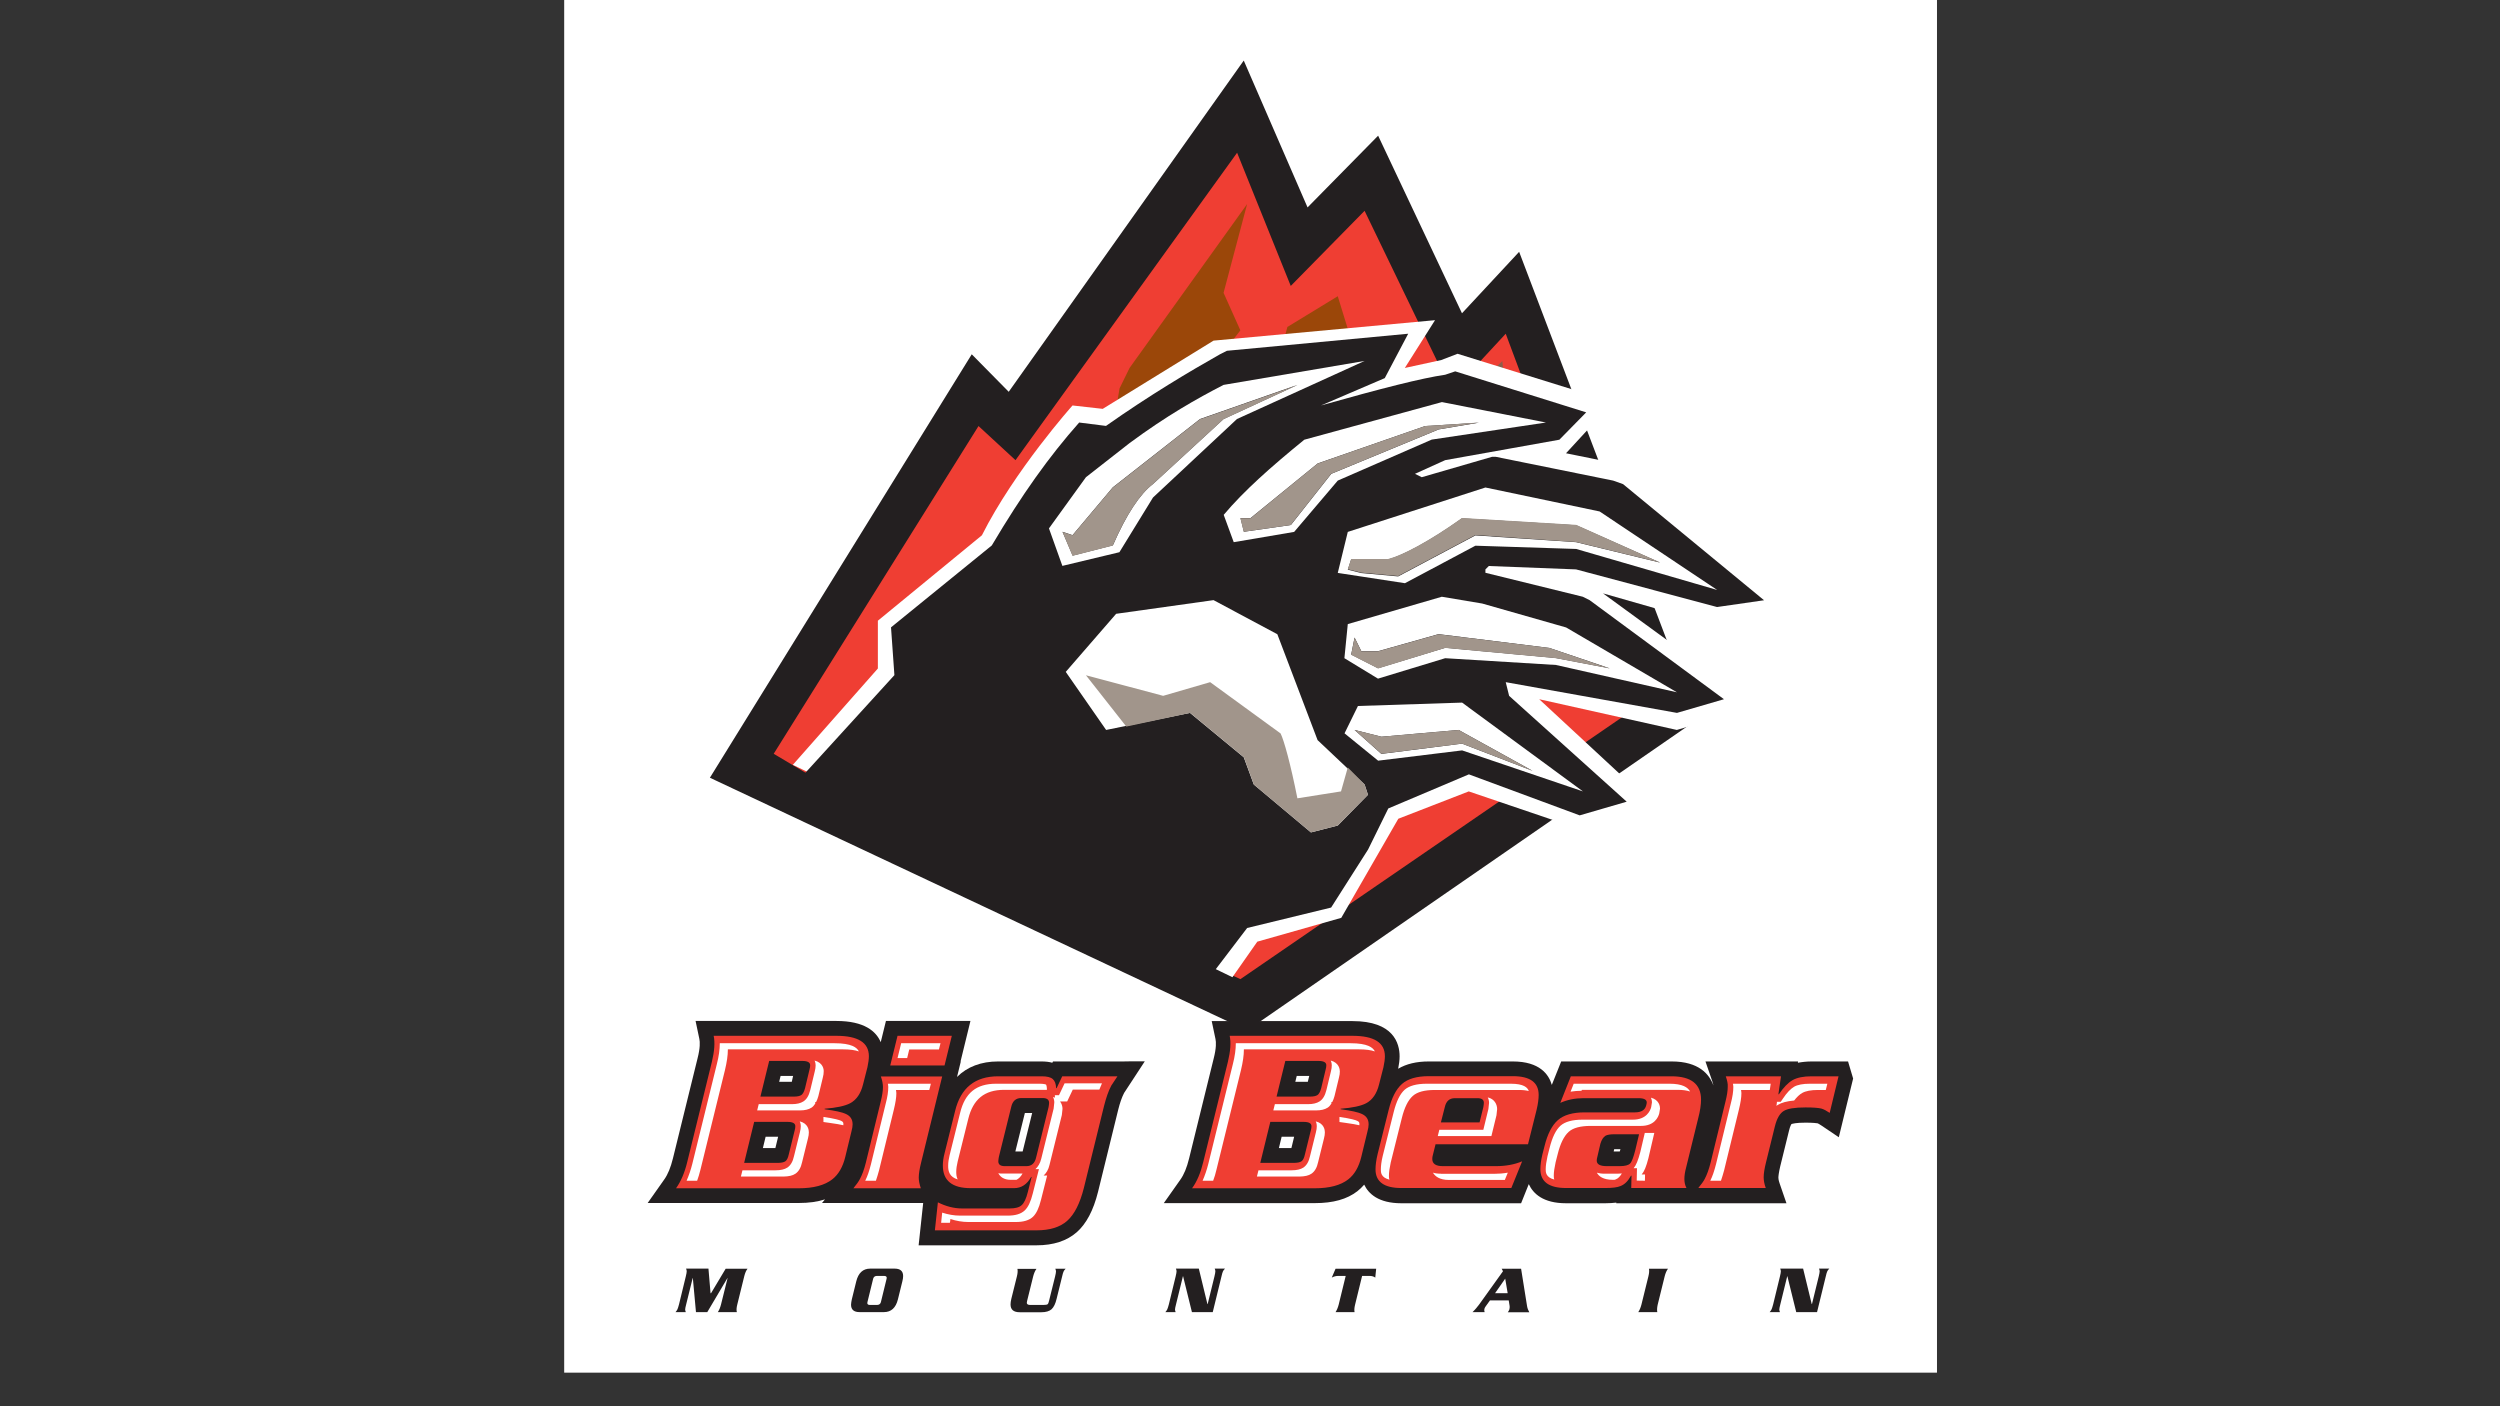 <svg xmlns="http://www.w3.org/2000/svg" xmlns:xlink="http://www.w3.org/1999/xlink" id="Layer_1" x="0px" y="0px" viewBox="0 0 1920 1080" style="enable-background:new 0 0 1920 1080;" xml:space="preserve"><rect x="0" y="0" width="1920" height="1080" fill="#333333" stroke="none"/><style type="text/css">	.st0{fill-rule:evenodd;clip-rule:evenodd;fill:#FFFFFF;}	.st1{fill:none;stroke:#FFFFFF;stroke-width:10.31;stroke-linecap:round;stroke-linejoin:round;stroke-miterlimit:2.613;}	.st2{fill-rule:evenodd;clip-rule:evenodd;fill:#231F20;}	.st3{fill-rule:evenodd;clip-rule:evenodd;fill:#EF3E33;}	.st4{fill-rule:evenodd;clip-rule:evenodd;fill:#9B4709;}	.st5{fill-rule:evenodd;clip-rule:evenodd;fill:#8D5D48;}	.st6{fill-rule:evenodd;clip-rule:evenodd;fill:#A1958B;}</style><g>	<polygon class="st0" points="433.3,0 1487.6,0 1487.6,1054.2 433.3,1054.2 433.3,0  "></polygon>	<path class="st0" d="M1205.3,345.5l33.5-36.7l-121.2-34.1h-10.3l-28.4,7.9l23.2-36.7L932,261.6L846.9,314l-23.2-2.6l-5.2,5.2  c-20.6,23.6-41.3,55.1-64.5,94.4L679.3,474l-5.2,2.6v36.7l-67.1,76.1l340.4,160l18-26.2l59.3-15.7l5.2-2.6l43.8-76.1l54.1-21  l85.1,28.9l56.7-18.4l-12.9-13.1l-74.8-68.2l12.9,2.6l90.3,18.4l2.6,2.6l61.9-18.4l-118.6-86.5l82.5,23.6l-59.3-115.4l-10.3-5.3  l-41.3-10.5L1205.3,345.5L1205.3,345.5z"></path>	<polygon class="st0" points="1303.3,552.7 1166.7,193.4 1122.8,240.6 1058.4,104.2 1004.2,159.3 955.2,46.5 774.7,300.9   746.3,272.1 545.2,597.3 612.2,628.8 609.7,628.8 957.8,791.4 1303.3,552.7  "></polygon>	<polygon class="st1" points="1303.3,552.7 957.8,791.4 609.7,628.8 612.2,628.8 545.2,597.3 746.3,272.1 774.7,300.9 955.2,46.5   1004.2,159.3 1058.4,104.2 1122.8,240.6 1166.7,193.4 1303.3,552.7  "></polygon>	<polygon class="st2" points="1303.3,552.7 1166.7,193.4 1122.8,240.6 1058.4,104.2 1004.2,159.3 955.2,46.5 774.7,300.9   746.3,272.1 545.2,597.3 957.8,791.4 1303.3,552.7  "></polygon>	<polygon class="st2" points="1262.1,539.6 1156.4,256.3 1115.1,300.9 1048,161.9 991.3,219.6 950.1,117.3 779.9,353.4 751.5,327.2   594.2,578.9 625.1,597.3 625.1,597.3 952.6,752 1262.1,539.6  "></polygon>	<polygon class="st3" points="1262.1,539.6 1156.4,256.3 1115.1,300.9 1048,161.9 991.3,219.6 950.1,117.3 779.9,353.4 751.5,327.2   594.2,578.9 625.1,597.3 625.1,597.3 952.6,752 1262.1,539.6  "></polygon>	<polygon class="st4" points="939.7,224.9 957.8,156.7 867.5,282.6 859.8,298.3 857.2,314 823.7,340.3 813.4,361.2 805.6,384.8   816,390.1 821.1,403.2 836.6,405.8 890.7,379.6 901.1,332.4 913.9,327.2 924.3,290.4 952.6,253.7 939.7,224.9  "></polygon>	<polygon class="st5" points="1156.4,303.5 1153.8,277.3 1089.3,340.3 1086.7,350.8 1097,356 1091.9,366.5 1091.9,379.6   1122.8,382.2 1135.7,371.7 1133.1,363.9 1143.5,340.3 1164.1,316.7 1156.4,303.5  "></polygon>	<path class="st4" d="M1024.8,295.7l15.5-26.2l-12.9-42c-12.9,7.9-25.8,15.7-38.7,23.6l-10.3,39.3l-7.7,7.9  c-10.3,5.2-18.1,7.9-28.4,13.1l-20.6,70.8c5.2-2.6,10.3-5.2,18.1-10.5l7.7,2.6l10.3-10.5h7.7l12.9,7.9l36.1-15.7l12.9-13.1  L1024.8,295.7L1024.8,295.7z"></path>	<path class="st0" d="M1238.9,308.8l-119.5-37.1l-12.5,4.8l-28,6.1l23.2-36.7L932,261.6L846.9,314l-23.2-2.6  c0,0-44.5,49.8-69.6,99.7l-79.9,65.6v36.7l-65.3,74l337.6,163.1l19.1-27.3l64.5-18.3l43.8-76.1l54.1-21l85.1,28.9l56.7-18.4  l-87.7-81.3l105.7,23.6l61.9-18.4l-118.6-86.5l82.5,23.6l72.6-11.2l-130.8-109.3l-52.7-10.7L1238.9,308.8L1238.9,308.8z"></path>	<path class="st2" d="M1238.9,369.1l-90.3-18.3h-2.6l-54.1,15.7l-5.2-2.6l23.2-10.5l87.7-15.7l20.6-21l-100.6-31.5l-7.7,2.6  c-18,2.6-49,10.5-95.4,23.6l49-21l18-34.1l-139.2,13.1l-5.2,2.6c-23.2,13.1-54.2,31.5-87.7,55.1l-20.6-2.6  c-23.2,26.2-43.8,55.1-67.1,94.4l-77.4,62.9l2.6,36.7l-72.2,79.2L929.4,750l28.4-37.3l64.5-15.7l28.4-44.6l15.5-31.5l61.9-26.2  l85.1,31.5l36.1-10.5l-90.3-81.3l-2.6-10.5l131.5,23.6L1324,537l-103.2-76.1l-5.2-2.6l-74.8-18.4v-2.6l2.6-2.6l67,2.6l108.3,28.9  l36.1-5.2l-108.3-89.2L1238.9,369.1L1238.9,369.1z"></path>	<polygon class="st0" points="981,487.1 932,460.9 857.2,471.4 818.5,516 849.5,560.6 913.9,547.5 955.2,581.6 962.9,602.5   1006.8,639.3 1027.4,634 1050.6,610.4 1048,602.5 1011.9,568.4 981,487.1  "></polygon>	<path class="st6" d="M929.4,523.9l-36.1,10.5L834,518.6L865,558l49-10.5l41.3,34.1l7.7,21l43.8,36.7l20.6-5.3l23.2-23.6l0,0  l-2.6-7.9l-12.9-13.1l-5.2,18.4l-33.5,5.3c-5.2-26.2-10.3-44.6-12.9-49.8L929.4,523.9L929.4,523.9z"></path>	<path class="st0" d="M1287.9,531.7l-85.1-49.8l-64.5-18.4l-31-5.2l-72.2,21l-2.6,26.2l25.8,15.7l51.6-15.7l85.1,5.2L1287.9,531.7  L1287.9,531.7L1287.9,531.7z M1189.9,497.6l46.4,15.7l-41.3-7.9l-85.1-7.9l-51.6,15.7l-20.6-10.5l2.6-13.1l5.2,10.5h12.9l46.4-13.1  L1189.9,497.6L1189.9,497.6z"></path>	<polygon class="st6" points="1236.3,513.4 1189.9,497.6 1104.8,487.1 1058.4,500.2 1045.5,500.2 1040.3,489.8 1037.7,502.9   1058.4,513.4 1109.9,497.6 1195,505.5 1236.3,513.4  "></polygon>	<path class="st0" d="M867.5,340.3L834,366.5l-28.4,39.3l10.3,28.8l43.8-10.5l25.8-42l64.5-60.3l98-44.6l-108.3,18.4  C919.1,306.2,895.9,319.3,867.5,340.3L867.5,340.3L867.5,340.3z M816,408.4l7.7,2.6l30.9-36.7l67-52.5l74.8-26.2l-56.7,26.2  l-54.1,49.8c-10.3,7.9-20.6,23.6-30.9,47.2l-30.9,7.9L816,408.4L816,408.4z"></path>	<path class="st6" d="M823.7,411.1l-7.7-2.6l7.7,18.4l30.9-7.9c10.3-23.6,20.6-39.3,30.9-47.2l54.1-49.8l56.7-26.2l-74.8,26.2  l-67,52.5L823.7,411.1L823.7,411.1z"></path>	<path class="st0" d="M1027.4,369.1l72.2-31.5l87.7-13.1l-79.9-15.7l-105.7,28.9c-25.8,21-46.4,39.3-61.9,57.7l7.7,21l46.4-7.9  L1027.4,369.1L1027.4,369.1L1027.4,369.1z M1094.5,327.2l41.3-2.6l-30.9,5.2l-82.5,34.1l-31,39.3l-36.1,5.2l-2.6-10.5h7.7l51.6-42  L1094.5,327.2L1094.5,327.2z"></path>	<polygon class="st6" points="1135.7,324.5 1094.5,327.2 1011.9,356 960.4,398 952.6,398 955.2,408.4 991.3,403.2 1022.3,363.9   1104.8,329.8 1135.7,324.5  "></polygon>	<path class="st0" d="M1042.9,542.2l-10.3,21l25.8,21l64.5-7.9l92.8,31.5l-92.8-68.2L1042.9,542.2L1042.9,542.2L1042.9,542.2z   M1122.8,571.1l-61.9,7.9l-20.6-18.4l20.6,5.2l59.3-5.2L1177,592L1122.8,571.1L1122.8,571.1z"></path>	<polygon class="st6" points="1060.9,578.9 1122.8,571.1 1177,592 1120.2,560.6 1060.9,565.8 1040.3,560.6 1060.9,578.9  "></polygon>	<path class="st0" d="M1210.5,421.6l108.3,31.5l-90.3-60.3l-87.7-18.4l-105.7,34.1l-7.7,31.5l51.6,7.9l54.1-28.8L1210.5,421.6  L1210.5,421.6L1210.5,421.6z M1275,432.1l-64.5-15.7l-77.4-5.2l-59.3,31.5l-28.4-2.6l-10.3-2.6l2.6-7.9h28.4  c10.3-2.6,30.9-13.1,56.7-31.5l87.7,5.3L1275,432.1L1275,432.1z"></path>	<path class="st6" d="M1210.5,416.3l64.5,15.7l-64.5-28.9l-87.7-5.3c-25.8,18.4-46.4,28.9-56.7,31.5h-28.4l-2.6,7.9l10.3,2.6  l28.4,2.6l59.3-31.5L1210.5,416.3L1210.5,416.3z"></path>	<path class="st2" d="M659.5,891.4c-1.2,4.7-2.5,8.5-4,11.3c-0.5,1-1.7,2.9-4.4,6.2l-7.7,9.4h71.6l-2.6-7.6  c-0.9-2.5-1.3-4.7-1.3-6.4c0-2.4,0.5-5.8,1.6-10.1l17.9-73.3c0,0-0.2,0-0.2,0c0.1-0.5,7.6-31.1,7.6-31.1H731h-46.1  c0,0-7.1,29.1-7.6,31.1c0,0-3.1,0-5.5,0l0,0c0.8-3.7,1.2-6.9,1.2-9.6c0-9.8-5.3-21.4-30.6-21.4h-94.2h-6.9l1.5,6.9  c0.9,4.2,0.4,10.1-1.4,17.5L522.4,891c-1.9,7.5-4.4,13.7-7.6,18.2l-6.3,9h105.1c12.8,0,22.3-2.6,29.1-7.9  c5.8-4.4,9.9-11.3,12.1-20.5l4.7-19.4c0.7-2.6,1.1-4.8,1.1-6.8c0-4.6-1.8-8.3-5.1-11c0,0,0.1,0,0.1,0c6.4-3.5,10.7-9.6,12.8-18.1  l2.1-8.2l0.8,2.3c0.9,2.6,1.3,4.7,1.3,6.4c0,2.4-0.5,5.8-1.6,10.1L659.5,891.4L659.5,891.4L659.5,891.4z M600.4,885.1  c-0.2,1.1-0.4,1.7-0.6,2c-0.4,0.1-1.2,0.2-2.8,0.2c0,0-10.9,0-18.4,0c1.7-7,3.8-15.3,4.9-20.1c6,0,21.2,0,21.2,0c0,0,0,0,0,0  C604.5,868.5,600.4,885.1,600.4,885.1L600.4,885.1L600.4,885.1z M613,834.3c-0.3,1.1-0.5,1.7-0.7,2c-0.4,0.1-1.2,0.2-2.7,0.2  c0,0-11,0-18.4,0c1.5-6.1,2.8-11.7,3.9-15.9c6,0,21.2,0,21.2,0c0,0,0,0,0,0C616,821.8,613,834.3,613,834.3L613,834.3z"></path>	<path class="st2" d="M812.3,820.9c0,0-0.9,1.9-1.3,2.7c-2.6-1.8-6.2-2.7-11-2.7h-33.4c-20.3,0-33.6,10.7-38.5,31l-8.1,32.5  c-0.9,3.9-1.4,7.5-1.4,10.7c0,8.6,3.5,23.1,27,23.1h33.3c1.2,0,2.6-0.1,4-0.4c-1,2.9-1.8,3.7-1.8,3.7c0,0-1.1,0.9-5.4,0.9H739  c-5.2,0-10.6-1.4-16.1-4.1l-7.2-3.6l-3.9,35.9h84.3c11.5,0,20.7-2.9,27.2-8.7c6.5-5.7,11.2-14.9,14.5-28.1l15.5-63.1  c1.4-5.8,3.1-10.6,5-14.3c0.7-1,10.3-15.7,10.3-15.7l-10.5,0H812.3L812.3,820.9L812.3,820.9z M799.9,849.2  c-0.1,0.6-9.5,38.1-9.5,38.1c-0.6,2.6-1.3,2.6-2.3,2.6c0,0-13.8,0-15.6,0c0,0,0-0.1,0-0.1c0.1-0.5,9.5-38.1,9.5-38.1  c0.6-2.6,1.3-2.6,2.3-2.6c0,0,13.8,0,15.6,0C799.9,849.1,799.9,849.2,799.9,849.2L799.9,849.2z"></path>	<path class="st2" d="M1055.8,870.4c0.7-2.6,1.1-4.8,1.1-6.8c0-4.6-1.8-8.3-5.1-11c0,0,0.1,0,0.1,0c6.4-3.5,10.7-9.6,12.8-18.1  l3.4-13.4l0-0.1c0.8-3.7,1.2-6.9,1.2-9.6c0-9.8-5.3-21.4-30.6-21.4h-94.2h-6.9l1.5,6.9c0.9,4.2,0.4,10.1-1.4,17.5L918.7,891  c-1.9,7.5-4.4,13.7-7.6,18.2l-6.3,9h105.1c12.8,0,22.3-2.6,29.1-7.9c5.8-4.4,9.9-11.3,12.1-20.5L1055.8,870.4L1055.8,870.4  L1055.8,870.4z M996.8,885.1c-0.2,1.1-0.5,1.7-0.6,2c-0.4,0.1-1.2,0.2-2.8,0.2c0,0-10.9,0-18.4,0c1.7-7,3.8-15.3,4.9-20.1  c6,0,21.2,0,21.2,0c0,0,0,0,0,0C1000.8,868.5,996.8,885.1,996.8,885.1L996.8,885.1L996.8,885.1z M1009.3,834.3  c-0.3,1.1-0.5,1.7-0.7,2c-0.4,0.1-1.2,0.2-2.7,0.2c0,0-11,0-18.4,0c1.5-6.1,2.8-11.7,3.9-15.9c6,0,21.2,0,21.2,0c0,0,0,0,0,0  C1012.3,821.8,1009.3,834.3,1009.3,834.3L1009.3,834.3z"></path>	<path class="st2" d="M1178.5,882c0.2-0.9,6.9-28.1,6.9-28.1c1.2-5.2,1.8-9.4,1.8-12.9c0-7.5-3.3-20.1-25.4-20.1h-64.6  c-10.6,0-18.8,2.5-24.3,7.5c-5.4,4.8-9.3,12.3-11.9,22.8l-8.4,34c-1.2,5.2-1.8,9.4-1.8,13.1c0,7.5,3.3,20,25.4,20h88.3l14.7-36.5  C1179.3,881.7,1178.6,882,1178.5,882L1178.5,882L1178.5,882z M1114.9,851.7L1114.9,851.7c0.6-2.6,1.3-2.6,2.3-2.6  c0,0,14.7,0,16.5,0c0,0,0,0.1,0,0.1c-0.1,0.3-0.9,3.8-1.7,7.1c-4.6,0-11.5,0-18.1,0C1114.4,854.1,1114.9,851.7,1114.9,851.7  L1114.9,851.7L1114.9,851.7z M1167,886.7c-5.3,2.2-11.4,3.3-18.1,3.3h-40.8c-1.3,0-2-0.1-2.4-0.2c0-0.3,0.1-0.7,0.3-1.2l0-0.1  c0,0,0.5-2,0.9-3.9c7.6,0,63.2,0,65.4,0C1169.7,885.6,1167,886.7,1167,886.7L1167,886.7z"></path>	<path class="st2" d="M858.2,815.2c0,0-49.5,0-49.5,0s-0.3,0.6-0.5,1c-2.4-0.7-5.2-1-8.3-1h-33.4c-13,0-23.7,4.1-31.5,11.9l2.9-11.9  c0,0-0.2,0-0.2,0c2.1-8.4,7.6-31.1,7.6-31.1h-7.2h-57.7c0,0-2.6,10.6-4,16.3c-3.5-8.3-12.5-16.3-34.1-16.3H534.2l2.9,13.8  c0.5,2.3,0.7,6.8-1.4,15l-18.9,76.8c-1.7,6.9-3.9,12.3-6.7,16.2l-12.7,18h116c7.8,0,14.4-0.9,20.2-2.8c-1,1.2-2.3,2.8-2.3,2.8h77.7  l-3.5,32.5h90.6c12.9,0,23.3-3.4,30.9-10.1c7.3-6.5,12.7-16.6,16.3-31l15.5-63.1c1.3-5.2,2.8-9.5,4.5-12.8  c0.4-0.6,15.9-24.3,15.9-24.3l-10.5,0C868.7,815.2,858.3,815.2,858.2,815.2L858.2,815.2L858.2,815.2z M595.5,881.7  c-1.5,0-5,0-9.6,0c0.3-1.4,1.2-5,2.1-8.7c3.2,0,5.3,0,9.6,0C596.6,877.2,595.9,879.9,595.5,881.7L595.5,881.7L595.5,881.7z   M608.1,830.8c-1.5,0-5.1,0-9.7,0c0.5-2.2,0.7-2.7,1.1-4.5c3.2,0,5.3,0,9.6,0C608.6,828.6,608.3,829.6,608.1,830.8L608.1,830.8  L608.1,830.8z M785.4,884.3c-1.6,0-2.8,0-5.6,0c2.2-8.8,6.7-27,7.3-29.5c1.6,0,2.8,0,5.6,0C790.5,863.6,786,881.8,785.4,884.3  L785.4,884.3z"></path>	<path class="st2" d="M1419.3,815.2h-27.8c-4,0-7.5,0.4-10.7,1c0-0.3,0.1-1,0.1-1l-71.1,0l5.2,15.1c0.5,1.5,0.8,2.6,0.9,3.3  c-3.1-8.6-11.2-18.4-32-18.4h-84.9l-7.2,18c-2.3-8-9.3-18-29.9-18h-64.6c-9.5,0-17.3,1.9-23.5,5.6c0.7-3.6,1.1-6.7,1.1-9.5  c0-10.1-4.7-27.1-36.2-27.1h-94.2h-13.9l2.9,13.8c0.5,2.3,0.7,6.8-1.4,15l-18.9,76.8c-1.7,6.9-3.9,12.3-6.7,16.2l-12.7,18h116  c14.1,0,24.7-3,32.6-9.1c1.9-1.5,3.7-3.2,5.3-5.1c3.3,7,11,14.3,28.5,14.3h92l5.9-14.7c3.3,7.2,10.9,14.7,28.6,14.7h30.2  c3.2,0,5.9-0.2,8.4-0.5c0,0.1,0,0.5,0,0.5l5.7,0H1372l-5.2-15.1c-0.9-2.6-1-3.9-1-4.5c0-1.3,0.3-3.9,1.4-8.7l6.8-27.6  c0.8-3.3,1.6-4.5,1.8-4.9c0.8-0.3,3.6-1.1,10.8-1.1c6.1,0,8.5,0.4,9.3,0.5c0.3,0.1,1.2,0.5,3.1,1.8l13.2,8.9l11-45.1L1419.3,815.2  L1419.3,815.2z M1423.3,815.2h-4.1H1423.3L1423.3,815.2z M991.8,881.7c-1.5,0-5,0-9.6,0c0.7-2.8,1.8-7.2,2.1-8.7c3.2,0,5.3,0,9.6,0  C992.9,877.2,992.2,879.9,991.8,881.7L991.8,881.7L991.8,881.7z M1004.4,830.8c-1.5,0-5.1,0-9.6,0c0.5-2.2,0.7-2.7,1.1-4.5  c3.2,0,5.3,0,9.6,0C1004.9,828.6,1004.7,829.6,1004.4,830.8L1004.4,830.8L1004.4,830.8z M1244,884.3c0,0-0.1,0-0.1,0  c0,0-2.3,0-4.6,0c0.2-0.7,0.3-1.2,0.4-1.7c0.1,0,0.1,0,0.2,0c0,0,2.4,0,4.6,0C1244.3,883.2,1244.1,883.8,1244,884.3L1244,884.3z"></path>	<path class="st2" d="M1412.1,820.9h-20.7c-7.4,0-13.1,1.2-17.5,3.7c0,0-0.1,0.1-0.1,0.1c0.3-1.9,0.5-3.8,0.5-3.8h-56.8l2.6,7.6  c0.9,2.6,1.3,4.7,1.3,6.4c0,2.4-0.5,5.8-1.6,10.1l-11.3,46.5c-1.2,4.7-2.5,8.5-4,11.3c-0.5,1-1.7,2.9-4.4,6.2l-0.2,0.2  c-0.4-1.1-0.7-2.3-0.7-3.5c0-1.9,0.4-4.5,1.2-7.7l9.2-37.6c1.6-6.2,2.3-11.4,2.3-15.8c0-8.8-3.7-23.6-28.3-23.6h-77.3h-3.8  l-14.6,36.8c0,0,3.1-1.4,6.3-2.8c-0.5,0.4-1.1,0.7-1.6,1.1c-5.4,4.9-9.3,12.3-11.9,22.8l-1.6,6.1c-1.2,5.3-1.8,9.5-1.8,13  c0,7.5,3.3,20.2,25.4,20.2h30.2c6.2,0,10.5-0.6,13.5-1.9c0.2-0.1,0.4-0.2,0.6-0.3c0,1,0,2.1,0,2.1h45.3h11.9h59.7l-2.6-7.6  c-0.9-2.5-1.3-4.7-1.3-6.4c0-2.4,0.5-5.8,1.6-10.1l6.8-27.6c1.4-5.9,3.2-7.7,4.2-8.3c0.9-0.6,4.2-2,14-2c6.8,0,9.6,0.4,10.8,0.7  c0.7,0.2,2.1,0.8,4.6,2.5l6.6,4.4l10.5-43H1412.1L1412.1,820.9L1412.1,820.9z M1250.4,882.1c-1.3,5-2.2,6.8-2.6,7.5  c-0.4,0.1-1.6,0.4-4,0.4h-9.9c-0.8,0-1.3,0-1.8-0.1c0,0,0-0.2,0-0.2s2.2-9.4,2.3-9.7c0.5-1.7,1-2.5,1.4-2.8c0.4-0.1,1.5-0.4,4-0.4  c0,0,6.3,0,11.8,0C1251.1,879.4,1250.4,882.1,1250.4,882.1L1250.4,882.1z"></path>	<path class="st3" d="M527.8,892.4l18.9-76.8c2-8.3,2.5-15,1.4-20.1h94.2c16.7,0,25,5.2,25,15.7c0,2.3-0.4,5.1-1.1,8.4l-3.4,13.3  c-1.7,6.9-5,11.8-9.9,14.4c-4,2.1-10.5,3.5-19.6,4.2v0.4c8.2,1.1,13.7,2.3,16.5,3.7c3.4,1.6,5,4.2,5,7.9c0,1.5-0.3,3.3-0.9,5.5  l-4.7,19.4c-1.9,7.9-5.3,13.7-10.1,17.4c-5.8,4.5-14.3,6.8-25.7,6.8h-94.2C522.9,907.4,525.8,900.7,527.8,892.4L527.8,892.4  L527.8,892.4z M579.2,861.6l-7.7,31.5H597c2.9,0,4.9-0.4,6.1-1.2c1.2-0.8,2.1-2.6,2.7-5.4l4.5-18.3c0.4-1.3,0.5-2.4,0.5-3.3  c0-2.2-2-3.3-6.1-3.3H579.2L579.2,861.6L579.2,861.6z M590.7,814.9l-6.7,27.3h25.5c2.8,0,4.7-0.4,5.9-1.2c1.2-0.8,2.2-2.6,2.9-5.4  l3.4-14.2c0.4-1.3,0.5-2.4,0.5-3.3c0-2.2-2-3.3-6.1-3.3H590.7L590.7,814.9z"></path>	<path class="st3" d="M665,892.8l11.3-46.4c1.2-4.8,1.8-8.6,1.8-11.5c0-2.3-0.5-5.1-1.6-8.2h47.1l-16.2,66.2  c-1.2,4.8-1.8,8.6-1.8,11.5c0,2.3,0.5,5.1,1.6,8.2h-51.8c2.4-2.9,4.1-5.3,5-7.1C662.2,902.2,663.7,898,665,892.8L665,892.8  L665,892.8z M689.3,795.5H731l-5.6,22.8h-41.7L689.3,795.5L689.3,795.5z"></path>	<path class="st3" d="M789.4,915.4l2.9-11.5h-0.4c-3.1,5.7-7.5,8.6-13.1,8.6h-33.3c-14.3,0-21.4-5.8-21.4-17.4  c0-2.8,0.4-5.9,1.3-9.3l8.1-32.5c4.3-17.8,15.3-26.7,33.1-26.7H800c4.1,0,6.9,0.7,8.5,2.1c1.6,1.4,2.5,3.7,2.6,7h0.4l4.3-9.1h42.4  c-2.8,4.3-4.3,6.6-4.7,7.1c-2.2,4.1-4,9.4-5.6,15.7l-15.5,63c-3,11.9-7.3,20.3-12.8,25.2c-5.5,4.9-13.4,7.3-23.6,7.3h-78l2.3-21.5  c6.2,3.1,12.4,4.7,18.5,4.7h36.5c4.4,0,7.5-0.8,9.3-2.5C786.5,924,788.1,920.6,789.4,915.4L789.4,915.4L789.4,915.4z M795.8,888.7  l9.5-38.4c0.2-1.3,0.4-2.4,0.4-3.3c0-2.4-1.6-3.7-4.9-3.7h-16.5c-4.1,0-6.7,2.3-7.7,6.9l-9.5,38.4c-0.2,1.3-0.4,2.4-0.4,3.3  c0,2.4,1.6,3.7,4.9,3.7h16.5C792.2,895.7,794.8,893.4,795.8,888.7L795.8,888.7z"></path>	<path class="st3" d="M924.1,892.4l18.9-76.8c2-8.3,2.5-15,1.4-20.1h94.2c16.7,0,25,5.2,25,15.7c0,2.3-0.4,5.1-1.1,8.4l-3.4,13.3  c-1.7,6.9-5,11.8-9.9,14.4c-4,2.1-10.5,3.5-19.6,4.2v0.4c8.2,1.1,13.7,2.3,16.5,3.7c3.4,1.6,5,4.2,5,7.9c0,1.5-0.3,3.3-0.9,5.5  l-4.7,19.4c-1.9,7.9-5.3,13.7-10.1,17.4c-5.8,4.5-14.3,6.8-25.7,6.8h-94.2C919.3,907.4,922.1,900.7,924.1,892.4L924.1,892.4  L924.1,892.4z M975.6,861.6l-7.7,31.5h25.5c2.9,0,4.9-0.4,6.1-1.2c1.2-0.8,2.1-2.6,2.7-5.4l4.5-18.3c0.4-1.3,0.5-2.4,0.5-3.3  c0-2.2-2-3.3-6.1-3.3H975.6L975.6,861.6L975.6,861.6z M987.1,814.9l-6.7,27.3h25.5c2.8,0,4.7-0.4,5.9-1.2c1.2-0.8,2.2-2.6,2.9-5.4  l3.4-14.2c0.4-1.3,0.5-2.4,0.5-3.3c0-2.2-2-3.3-6.1-3.3H987.1L987.1,814.9z"></path>	<path class="st3" d="M1173.5,878.8h-71l-2,8c-0.4,1.2-0.5,2.3-0.5,3.3c0,3.7,2.7,5.5,8.1,5.5h40.8c7.4,0,14.1-1.2,20.1-3.7  l-8.3,20.5h-84.5c-13.2,0-19.8-4.8-19.8-14.3c0-3.2,0.5-7.1,1.6-11.7l8.5-34c2.3-9.3,5.7-15.9,10.2-19.9c4.5-4,11.4-6,20.6-6h64.6  c13.2,0,19.8,4.8,19.8,14.4c0,3-0.5,6.9-1.6,11.5L1173.5,878.8L1173.5,878.8L1173.5,878.8z M1106.6,862h29.7l2.9-11.7  c0.2-1.3,0.4-2.4,0.4-3.3c0-2.4-1.6-3.6-4.9-3.6h-17.4c-4.1,0-6.7,2.3-7.7,6.9L1106.6,862L1106.6,862z"></path>	<path class="st3" d="M1206.4,826.6h77.3c15.1,0,22.7,6,22.7,17.9c0,3.9-0.7,8.7-2.2,14.4l-9.2,37.5c-1,3.7-1.4,6.7-1.4,9.1  c0,2.4,0.5,4.8,1.6,6.9h-42.4l0.2-9.5h-0.4c-2.2,4.1-4.9,6.8-8.1,8c-2.3,1-6.1,1.5-11.5,1.5h-30.2c-13.2,0-19.8-4.8-19.8-14.5  c0-3.1,0.5-6.9,1.6-11.5l1.6-6.2c2.3-9.3,5.7-15.9,10.2-19.9c4.5-4,11.4-6,20.6-6h38.7c4.8,0,7.7-1.8,8.6-5.4  c0.2-0.8,0.4-1.6,0.4-2.2c0-2.2-2.1-3.3-6.3-3.3h-42.3c-6.5,0-12.4,1.2-17.8,3.6L1206.4,826.6L1206.4,826.6L1206.4,826.6z   M1258.8,871.1h-18.9c-3.2,0-5.5,0.4-6.8,1.1c-1.8,1.1-3.1,3.2-4,6.2l-2.3,9.9c-0.4,1.2-0.5,2.3-0.5,3.1c0,2.8,2.6,4.2,7.7,4.2h9.9  c4.1,0,6.7-0.7,8-2c1.3-1.3,2.6-4.8,4-10.3L1258.8,871.1L1258.8,871.1z"></path>	<path class="st3" d="M1325.4,826.6h42.4l-2,13.8h0.4c3.5-5.2,7-8.8,10.4-10.8c3.5-2,8.4-3,14.7-3h20.7l-6.8,28.1  c-2.5-1.7-4.6-2.8-6.3-3.3c-2.4-0.6-6.5-0.9-12.2-0.9c-8.3,0-13.9,0.9-16.9,2.8c-3,1.9-5.2,5.8-6.7,11.8l-6.8,27.6  c-1.2,4.8-1.8,8.6-1.8,11.5c0,2.3,0.5,5.1,1.6,8.2h-51.8c2.4-2.9,4.1-5.3,5-7.1c1.7-3.2,3.2-7.4,4.5-12.6l11.3-46.4  c1.2-4.8,1.8-8.6,1.8-11.5C1327.1,832.5,1326.5,829.8,1325.4,826.6L1325.4,826.6z"></path>	<path class="st0" d="M610.9,901.4c2.5-1.7,4.2-4.6,5.1-8.8l4.5-18.2c0.5-1.8,0.7-3.4,0.7-4.8c0-1.8-0.6-6.8-7-8.4  c0.7,1.5,0.8,2.9,0.8,3.7c0,1.4-0.2,2.9-0.7,4.8l-4.5,18.2c-0.9,4.2-2.6,7.1-5.1,8.8c-2.2,1.4-5.1,2.1-9.2,2.1h-25.3l-1.2,4.8h32.7  C605.8,903.5,608.7,902.9,610.9,901.4L610.9,901.4z"></path>	<path class="st0" d="M625.6,814.5c0.7,1.5,0.8,2.9,0.8,3.7c0,1.4-0.2,2.9-0.7,4.8l-3.4,14.1c-1.1,4.4-2.8,7.2-5.3,8.8  c-2.2,1.4-5,2.1-9,2.1h-25.3l-1.2,4.8h32.7c4,0,6.8-0.7,9-2.1c1.1-0.7,2.1-1.8,2.9-3.1v-1.2l0.7-0.1c0.7-1.3,1.2-2.8,1.7-4.5  l3.4-14.1c0.5-1.8,0.7-3.4,0.7-4.8C632.7,821.2,632.1,816.2,625.6,814.5L625.6,814.5z"></path>	<path class="st0" d="M537.9,898.5l18.9-76.8c1.4-5.9,2.2-11.1,2.2-15.6c0-0.1,0-0.1,0-0.2c10.8,0,88.1,0,88.1,0  c5.7,0,9.7,0.6,12.5,1.6c-1.4-3-5.6-6.3-18.7-6.3c0,0-77.3,0-88.1,0c0,0.1,0,0.1,0,0.2c0,4.5-0.7,9.7-2.2,15.6l-18.9,76.8  c-1.2,4.8-2.7,9.1-4.4,13c1.9,0,4.7,0,8.1,0C536.3,904.2,537.2,901.5,537.9,898.5L537.9,898.5z"></path>	<path class="st0" d="M646,860.8c-1.2-0.6-4.7-1.7-13.6-3v3.9l4.9,0.7c4.8,0.6,8.1,1.3,10.4,1.8c0-0.3,0-0.5,0-0.7  C647.8,862.2,647.5,861.5,646,860.8L646,860.8z"></path>	<path class="st0" d="M698.3,806c4.3,0,14.4,0,22.8,0c0.3-1.4,0.7-3,1.2-4.8c-8.6,0-24.5,0-30.2,0c-0.9,3.5-1.6,6.5-2.8,11.4  c2.1,0,4.7,0,7.4,0C697.3,810.2,697.8,808.2,698.3,806L698.3,806z"></path>	<path class="st0" d="M675.1,898.9l11.3-46.4c1.3-5.3,2-9.5,2-12.9c0-0.8-0.2-1.7-0.3-2.5c6.3,0,17,0,25.6,0  c0.5-1.9,0.9-3.6,1.2-4.8c-8.5,0-24.7,0-33,0c0.1,0.8,0.3,1.7,0.3,2.5c0,3.4-0.6,7.7-2,12.9l-11.3,46.4c-1.3,5.2-2.7,9.3-4.4,12.7  c2.6,0,5.4,0,8.2,0C673.5,904.5,674.3,901.8,675.1,898.9L675.1,898.9z"></path>	<path class="st0" d="M766.7,901c1.4,2.8,4.3,5.1,9.5,5.1c0,0,1.9,0,4.4,0c1.5-0.7,3.2-2.1,4.7-4.8c-2.2,0-15.3,0-15.3,0  C768.8,901.4,767.7,901.2,766.7,901L766.7,901z"></path>	<path class="st0" d="M729.9,936.2c4.6,1.5,9.2,2.3,13.8,2.3h36.5c5.9,0,10.2-1.3,13.1-4c2.6-2.5,4.6-6.6,6.2-13.1l4.7-18.6  c0,0-1.4,0-2.7,0c2.1-1.9,3.7-4.6,4.5-8.1l9.5-38.4l0,0l0.5-4.7c0-1.9-0.6-4-1.9-5.7c0.7,0,5.5,0,5.5,0s3-6.4,4.3-9.1  c3.3,0,11.9,0,20.4,0c0.7-1.7,1.3-3.3,2-4.8c-10.5,0-24.3,0-28.7,0c-1.3,2.7-4.3,9.1-4.3,9.1s-1.7,0-3.2,0c0,0.5,0,1.2,0.1,1.9  c-0.5-0.2-1-0.3-1.5-0.5c0.7,1.4,1,2.8,1,4.2l-0.5,4.7l0,0l-9.5,38.4c-0.8,3.4-2.4,6.2-4.5,8.1c1.2,0,2.7,0,2.7,0l-4.7,18.6  c-1.6,6.5-3.6,10.6-6.2,13.1c-2.9,2.7-7.1,4-13.1,4h-36.5c-4.6,0-9.2-0.8-13.8-2.3c-0.4,3.5-0.5,4.5-0.8,7.8c1.4,0,3.8,0,6.7,0  C729.7,938.4,729.8,937.5,729.9,936.2L729.9,936.2z"></path>	<path class="st0" d="M735.5,905.8c-0.9-1.8-1.1-3.8-1.1-5.9c0-2.3,0.4-5,1.1-7.9l8.1-32.6c3.7-15.2,12.5-22.4,27.6-22.4H804  c0-0.7,0-1.1,0-1.1c-0.1-1.9-0.5-2.7-0.6-2.9c0,0-1.1-0.7-4.9-0.7H765c-15.2,0-23.9,7.1-27.6,22.3l-8.1,32.6  c-0.7,2.9-1.1,5.6-1.1,7.9C728.1,899.6,729.2,903.9,735.5,905.8L735.5,905.8z"></path>	<path class="st0" d="M1022,814.5c0.7,1.5,0.8,2.9,0.8,3.7c0,1.4-0.2,2.9-0.7,4.8l-3.4,14.1c-1.1,4.4-2.8,7.2-5.3,8.8  c-2.2,1.4-5,2.1-9,2.1h-25.3l-1.2,4.8h32.7c4,0,6.8-0.7,9-2.1c1.1-0.7,2.1-1.8,2.9-3.1v-1.2l0.7-0.1c0.7-1.3,1.2-2.8,1.7-4.5  l3.4-14.1c0.5-1.8,0.7-3.4,0.7-4.8C1029,821.2,1028.4,816.2,1022,814.5L1022,814.5z"></path>	<path class="st0" d="M1007.2,901.4c2.5-1.7,4.2-4.6,5.1-8.8l4.5-18.2c0.5-1.8,0.7-3.4,0.7-4.8c0-1.8-0.6-6.8-7-8.4  c0.7,1.5,0.8,2.9,0.8,3.7c0,1.4-0.2,2.9-0.7,4.8l-4.5,18.2c-0.9,4.2-2.6,7.1-5.1,8.8c-2.2,1.4-5.1,2.1-9.2,2.1h-25.3l-1.2,4.8H998  C1002.1,903.5,1005,902.9,1007.2,901.4L1007.2,901.4z"></path>	<path class="st0" d="M934.2,898.5l18.9-76.8c1.4-5.9,2.2-11.1,2.2-15.6c0-0.1,0-0.1,0-0.2c10.8,0,88.1,0,88.1,0  c5.7,0,9.7,0.6,12.5,1.6c-1.4-3-5.6-6.3-18.7-6.3c0,0-77.3,0-88.1,0c0,0.1,0,0.1,0,0.2c0,4.5-0.7,9.7-2.2,15.6L928,893.8  c-1.2,4.8-2.7,9.1-4.4,13c1.9,0,4.7,0,8.1,0C932.7,904.2,933.5,901.5,934.2,898.5L934.2,898.5z"></path>	<path class="st0" d="M1042.3,860.8c-1.2-0.6-4.7-1.7-13.6-3v3.9l4.9,0.7c4.8,0.6,8.1,1.3,10.4,1.8c0-0.3,0-0.5,0-0.7  C1044.1,862.2,1043.9,861.5,1042.3,860.8L1042.3,860.8z"></path>	<path class="st0" d="M1106.5,901.4c-2.4,0-4.4-0.3-6-0.8c1.6,2.8,5.1,5.6,12.2,5.6h40.8c0.7,0,1.5,0,2.2,0c0.6-1.5,1.2-2.9,2.3-5.6  c-3.4,0.6-7,0.9-10.7,0.9H1106.5L1106.5,901.4z"></path>	<path class="st0" d="M1066.7,903c0-2.7,0.5-6.2,1.4-10.3l8.5-34c2-8.1,4.8-13.8,8.4-17c3.4-3.1,9.1-4.6,16.9-4.6h64.6  c3.2,0,5.6,0.3,7.6,0.8c-0.9-2.7-3.9-5.6-13.8-5.6h-64.6c-7.8,0-13.5,1.6-16.9,4.6c-3.6,3.2-6.4,9-8.4,17l-8.5,34  c-1,4.1-1.4,7.6-1.4,10.3c0,2.2,0,6.1,6.6,7.8C1066.7,904.9,1066.7,903.8,1066.7,903L1066.7,903z"></path>	<path class="st0" d="M1149.3,856.5L1149.3,856.5l0.5-4.7c0-3.6-2-7.8-7.2-9c0.7,1.4,1,2.8,1,4.2l-0.5,4.7l0,0l-3.9,16h-33.8  l-1.2,4.8h41.2L1149.3,856.5L1149.3,856.5z"></path>	<path class="st0" d="M1193.3,902.8c0-2.6,0.5-6,1.4-10.1l1.6-6.3c2-8.1,4.8-13.8,8.4-17.1c3.4-3.1,9.1-4.6,16.9-4.6h38.7  c10.4,0,13.3-6.8,14-9.6l0.6-3.7c0-1.7-0.6-6.7-7-8.4c0.7,1.5,0.8,2.9,0.8,3.6l-0.6,3.7c-0.7,2.8-3.7,9.6-14,9.6h-38.7  c-7.8,0-13.5,1.6-16.9,4.6c-3.6,3.2-6.4,9-8.4,17.1l-1.6,6.3c-0.9,4-1.4,7.5-1.4,10.1c0,2.2,0,6.2,6.6,7.9  C1193.3,904.8,1193.3,903.7,1193.3,902.8L1193.3,902.8z"></path>	<path class="st0" d="M1214.6,837.7c0.1-0.2,0.2-0.4,0.3-0.7c6.8,0,73.5,0,73.5,0c4.1,0,7.3,0.5,9.6,1.3c-1.7-3.2-5.8-6-15.9-6  c0,0-66.7,0-73.5,0c-0.7,1.8-1.2,3.1-2.4,6.1C1208.9,838,1211.7,837.7,1214.6,837.7L1214.6,837.7L1214.6,837.7z"></path>	<path class="st0" d="M1263.3,906.8c0-2.4,0.1-4.8,0.1-4.8s-1.3,0-2.6,0c1.9-2.2,3.5-5.9,5.2-12.6l4.5-19.3h-7.3l-3.4,14.5  c-1.7,6.6-3.3,10.4-5.2,12.6c1.3,0,2.6,0,2.6,0s-0.1,7.8-0.2,9.5C1258.7,906.8,1260.9,906.8,1263.3,906.8L1263.3,906.8z"></path>	<path class="st0" d="M1240.9,905.7l0.1,0c1.7-0.6,3.2-2.2,4.6-4.5c-1,0.1-2.1,0.2-3.3,0.2h-9.9c-2.4,0-4.4-0.3-6-0.8  c1.4,2.7,4.7,5.5,12.3,5.5h1.1c0.5-0.1,0.9-0.3,1.1-0.3L1240.9,905.7L1240.9,905.7z"></path>	<path class="st0" d="M1324.1,898.9l11.3-46.4c1.3-5.3,2-9.5,2-12.9c0-0.8-0.2-1.7-0.3-2.5c5.9,0,14.8,0,22.1,0  c0.3-1.9,0.5-3.6,0.7-4.8c-7.5,0-21,0-29,0c0.1,0.8,0.3,1.7,0.3,2.5c0,3.4-0.6,7.7-2,12.9l-11.3,46.4c-1.3,5.1-2.7,9.3-4.4,12.7  c2.6,0,5.4,0,8.2,0C1322.5,904.5,1323.3,901.8,1324.1,898.9L1324.1,898.9z"></path>	<path class="st0" d="M1364.3,849.3c0.3-0.3,0.7-0.5,1-0.7c2.9-1.8,7-2.9,12.6-3.4c2.1-2.7,4.2-4.7,6.2-5.8c2.6-1.5,6.7-2.3,12-2.3  c0,0,2.7,0,6.1,0c0.4-1.5,0.7-3,1.2-4.8c-6.1,0-13.5,0-13.5,0c-5.3,0-9.4,0.8-12,2.3c-2.7,1.6-5.6,4.6-8.6,9.1l-1.7,2.5h-2.9  C1364.6,847.3,1364.5,848.4,1364.3,849.3L1364.3,849.3z"></path>	<path class="st2" d="M546,993.3l11.3-18.9h16.8c-1.1,1.4-1.9,3.3-2.5,5.7l-5.4,21.9c-0.6,2.4-0.7,4.3-0.3,5.7h-14.6  c1-1.5,1.8-3.4,2.4-5.7l5.1-20.5h-0.1l-15.5,26.2h-8.7l-2.4-26.2H532l-5,20.2c-0.5,2-0.8,3.3-0.8,4c0,0.6,0.2,1.2,0.5,2h-7.9  c0.7-0.8,1.2-1.5,1.5-2.2s0.7-1.9,1.2-3.8l5.2-21.4c0.5-2,0.7-3.3,0.7-4c0-0.6-0.2-1.3-0.5-2h17.2l1.6,18.9H546L546,993.3z"></path>	<path class="st2" d="M654.2,997.9l3.4-13.8c1.6-6.5,5.2-9.8,10.7-9.8h18.8c4.3,0,6.5,1.9,6.5,5.7c0,1.2-0.2,2.6-0.6,4.1l-3.4,13.8  c-1.6,6.5-5.2,9.8-10.7,9.8h-18.8c-4.3,0-6.5-1.9-6.5-5.7C653.7,1000.9,653.8,999.5,654.2,997.9L654.2,997.9L654.2,997.9z   M670.6,982l-4.4,18c-0.1,0.3-0.1,0.6-0.1,0.8c0,0.9,0.7,1.4,2,1.4h5.4c1.6,0,2.6-0.7,3-2.1l4.4-18c0.1-0.3,0.1-0.6,0.1-0.8  c0-0.9-0.7-1.4-2.1-1.4h-5.4C672,979.9,671,980.6,670.6,982L670.6,982z"></path>	<path class="st2" d="M791.1,1002.2h10.1c1.7,0,2.9-0.2,3.3-0.5c0.5-0.4,0.9-1.3,1.2-2.8l4.6-18.5c0.5-2,0.7-3.3,0.7-4  c0-0.6-0.2-1.2-0.5-2h7.9c-0.8,0.8-1.3,1.5-1.6,2.2c-0.3,0.7-0.7,1.9-1.1,3.8l-4.2,17c-0.9,3.9-2.2,6.5-3.9,8.1  c-1.7,1.5-4.3,2.3-7.8,2.3h-16.6c-4.8,0-7.1-2-7.1-6c0-1.2,0.2-2.6,0.6-4.3l4.3-17.3c0.6-2.4,0.7-4.3,0.4-5.7h14.6  c-1.1,1.5-1.9,3.4-2.5,5.7l-4.7,19c-0.1,0.5-0.2,0.9-0.2,1.3C788.5,1001.5,789.4,1002.2,791.1,1002.2L791.1,1002.2z"></path>	<path class="st2" d="M915.4,1007.7l-6.8-27.6h-0.1l-5.3,21.6c-0.5,2-0.8,3.3-0.8,4c0,0.6,0.2,1.2,0.5,2h-7.9  c0.7-0.8,1.2-1.5,1.5-2.2c0.3-0.7,0.7-1.9,1.2-3.8l5.2-21.4c0.5-2,0.7-3.3,0.7-4c0-0.6-0.2-1.3-0.5-2h17.6l6.6,27.2h0.2l5.2-21.2  c0.5-2,0.7-3.3,0.7-4c0-0.6-0.2-1.3-0.5-2h7.9c-0.8,0.8-1.3,1.5-1.6,2.2c-0.3,0.7-0.7,1.9-1.1,3.8l-6.7,27.4H915.4L915.4,1007.7z"></path>	<path class="st2" d="M1025.7,974.4h31.2l-0.7,6.8c-1.2-0.9-2.7-1.3-4.4-1.3h-5.7l-5.4,22.1c-0.6,2.4-0.7,4.3-0.4,5.7h-14.6  c1-1.5,1.8-3.4,2.4-5.7l5.4-22.1h-5.7c-1.7,0-3.4,0.4-5,1.3L1025.7,974.4L1025.7,974.4z"></path>	<path class="st2" d="M1158.7,998.7h-14.4l-3.3,4.6c-0.5,0.6-0.8,1.3-1,2c-0.2,0.8-0.1,1.6,0.2,2.4h-9.3c2.1-2,3.8-4.1,5.2-6  l18.2-25.4l-1-1.9h14.9l4.6,28.8c0.3,1.7,0.9,3.2,1.7,4.6h-16.5c0.7-1,1.1-1.7,1.2-2.2c0.2-0.9,0.3-1.8,0.2-2.5L1158.7,998.7  L1158.7,998.7L1158.7,998.7z M1148.2,993.2h9.7l-1.9-11.2L1148.2,993.2L1148.2,993.2z"></path>	<path class="st2" d="M1272.8,1007.7h-14.6c1-1.5,1.8-3.4,2.4-5.7l5.4-21.9c0.6-2.4,0.7-4.3,0.4-5.7h14.6c-1.1,1.5-1.9,3.4-2.5,5.7  l-5.4,21.9C1272.6,1004.3,1272.5,1006.3,1272.8,1007.7L1272.8,1007.7z"></path>	<path class="st2" d="M1379.5,1007.7l-6.8-27.6h-0.1l-5.3,21.6c-0.5,2-0.8,3.3-0.8,4c0,0.6,0.2,1.2,0.5,2h-7.9  c0.7-0.8,1.2-1.5,1.5-2.2c0.3-0.7,0.7-1.9,1.2-3.8l5.2-21.4c0.5-2,0.7-3.3,0.7-4c0-0.6-0.2-1.3-0.5-2h17.6l6.6,27.2h0.2l5.2-21.2  c0.5-2,0.7-3.3,0.7-4c0-0.6-0.2-1.3-0.5-2h7.9c-0.8,0.8-1.3,1.5-1.6,2.2c-0.3,0.7-0.7,1.9-1.1,3.8l-6.7,27.4H1379.5L1379.5,1007.7z  "></path></g></svg>